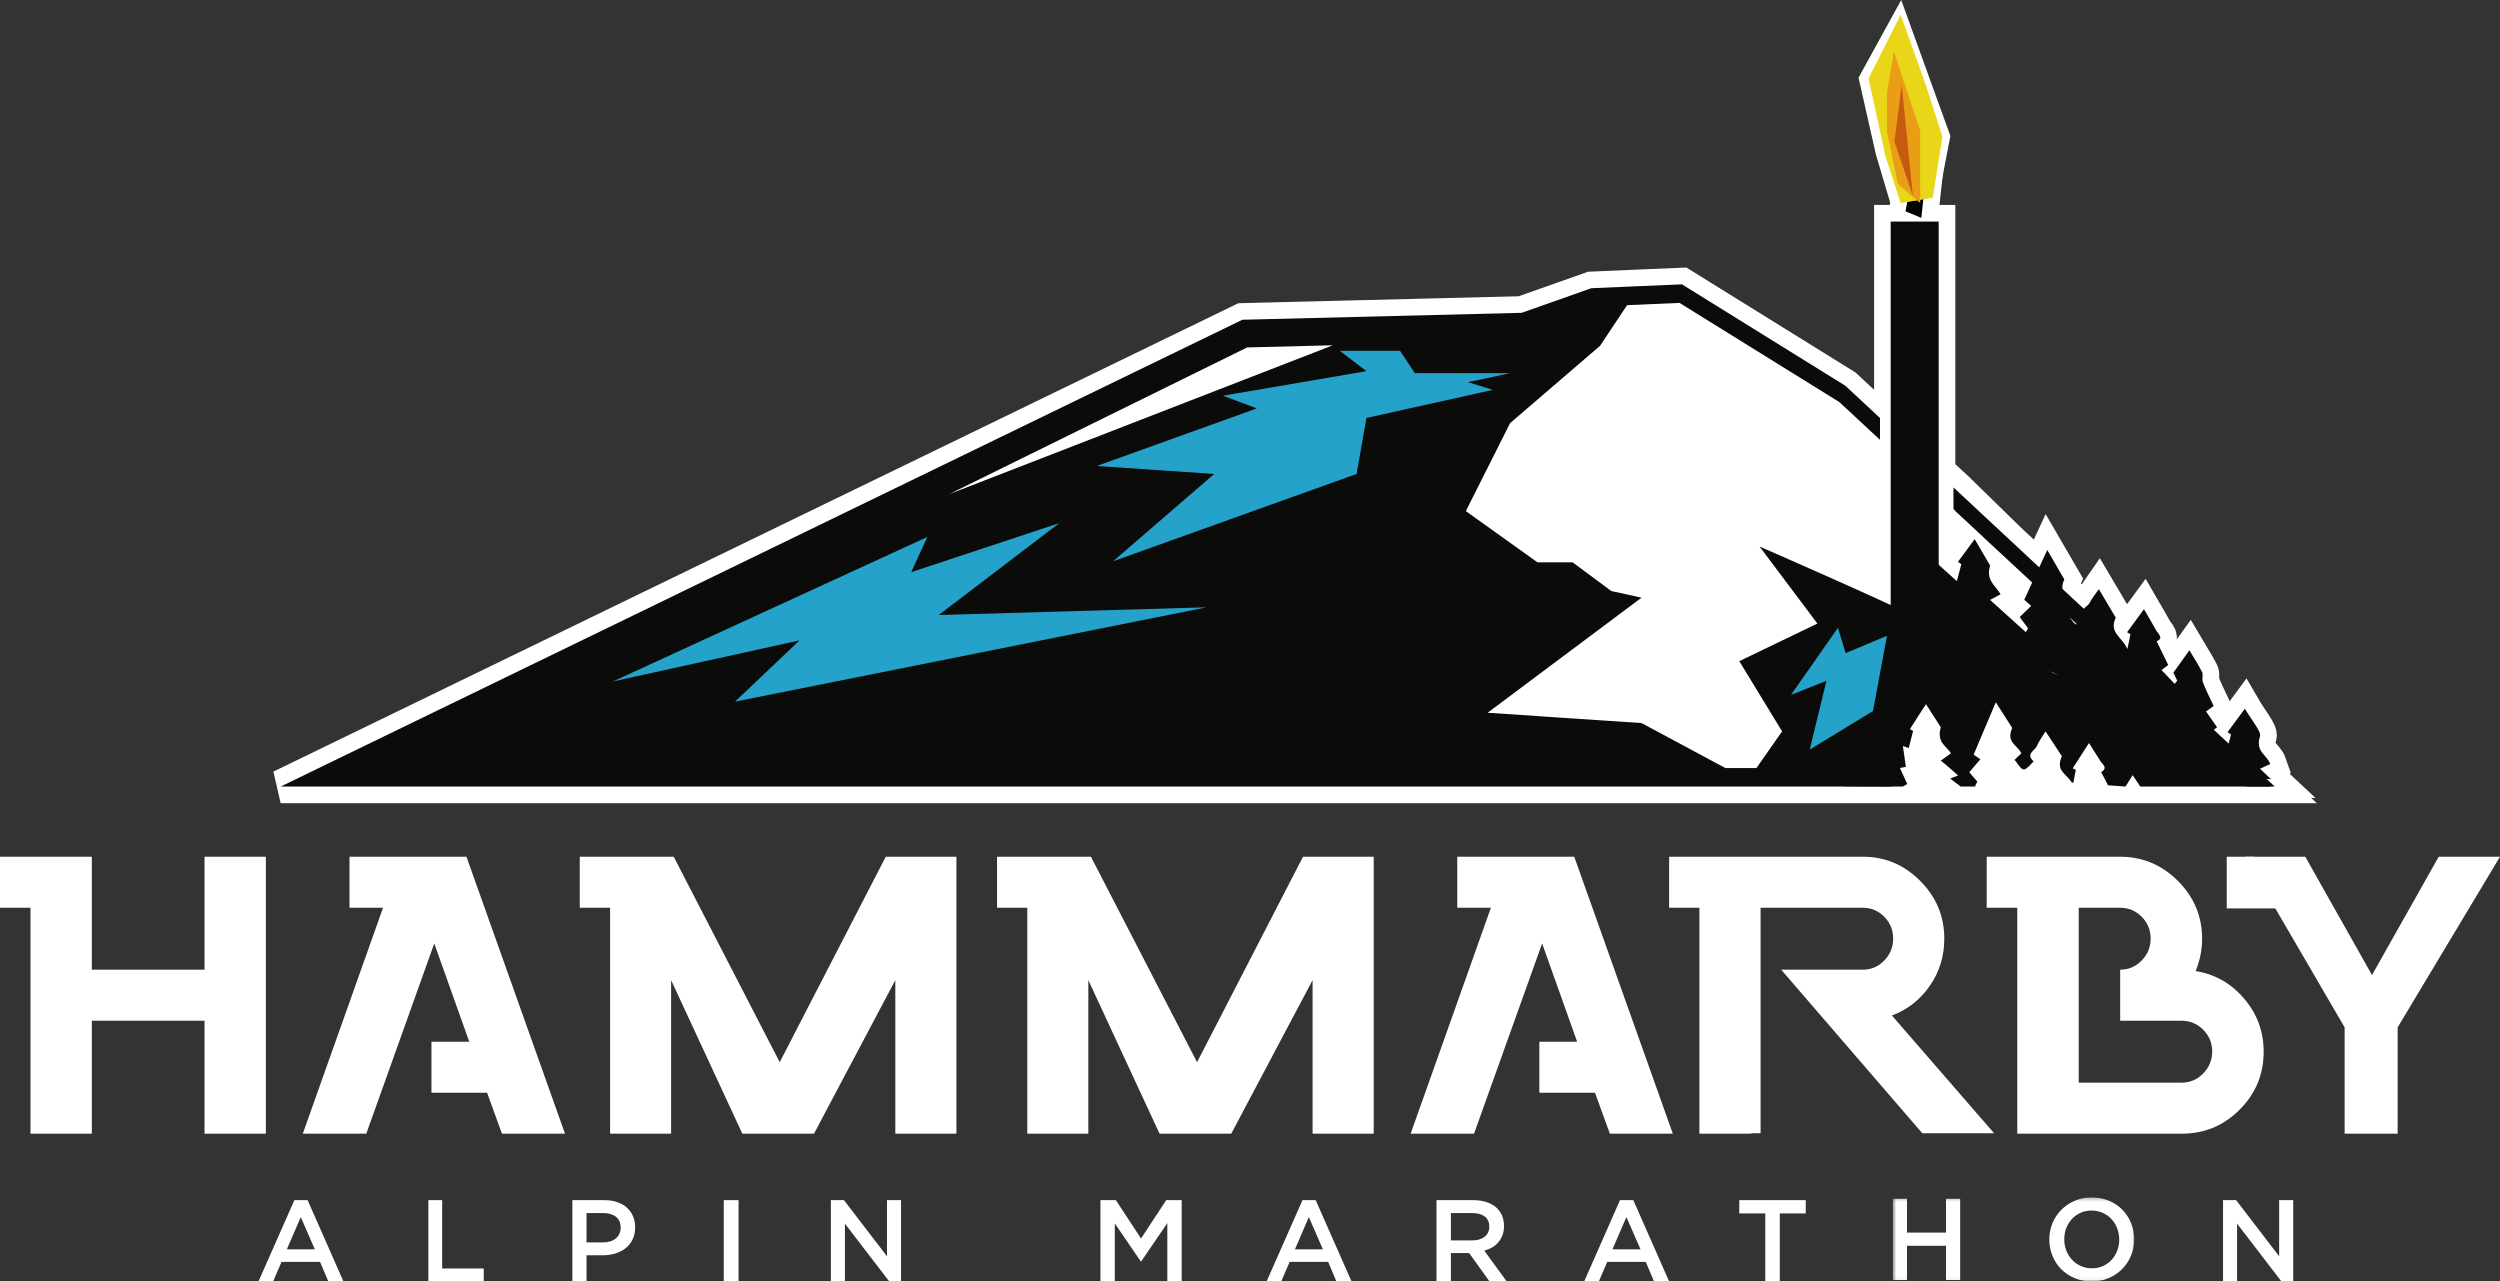 <?xml version="1.0" encoding="UTF-8"?>
<svg width="677px" height="347px" viewBox="0 0 677 347" version="1.1" xmlns="http://www.w3.org/2000/svg" xmlns:xlink="http://www.w3.org/1999/xlink">
    <rect x="0" y="0" width="677" height="347" fill="#333333" stroke="none"/>
    <!-- Generator: Sketch 52.5 (67469) - http://www.bohemiancoding.com/sketch -->
    <title>HAM</title>
    <desc>Created with Sketch.</desc>
    <defs>
        <polygon id="path-1" points="0.576 0.271 65.944 0.271 65.944 22.94 0.576 22.94"></polygon>
    </defs>
    <g id="Page-1" stroke="none" stroke-width="1" fill="none" fill-rule="evenodd">
        <g id="HAM">
            <g id="Berg" transform="translate(76, 47)">
                <g id="Group" stroke="#FFFFFF" stroke-width="9">
                    <path d="M429.572,62.907 L429.769,63.025 L436,68.747 L436,13 L449,13 L449,80.684 L453.76,85.055 L468.22,99.179 L473.421,104.026 L473.43,104.039 L476.221,106.631 C476.936,105.087 477.659,103.528 478.397,101.941 C480.266,105.163 481.715,107.689 483.024,109.915 C482.538,110.929 482.414,111.758 482.515,112.476 L484.79,114.59 L484.799,114.604 L484.836,114.657 L485.2,114.989 L485.209,114.989 L488.301,117.868 C488.696,117.285 489.534,116.925 489.819,116.341 C490.517,114.961 491.478,113.836 492.368,112.535 C493.993,115.277 495.547,117.879 496.944,120.263 C495.041,124.362 498.586,125.373 500.106,128.749 C500.489,126.835 500.717,125.776 500.926,124.75 C500.612,124.561 500.315,124.373 500.018,124.203 C501.537,122.123 503.057,120.059 504.594,117.962 C505.677,119.83 506.777,121.701 507.842,123.62 C508.419,124.634 510.06,125.823 508.017,126.651 C509.013,128.687 510.008,130.724 511.16,133.08 C510.916,133.24 510.375,133.661 509.344,134.455 C510.654,135.817 511.789,137.015 512.907,138.194 C513.152,137.913 513.361,137.613 513.589,137.331 C513.256,136.623 512.924,135.933 512.558,135.137 C513.885,133.272 515.335,131.257 516.889,129.091 C518.042,131.05 519.3,132.945 520.329,135 C520.679,135.692 520.225,136.947 520.539,137.74 C521.343,139.853 522.373,141.84 523.456,144.192 C523.229,144.336 522.652,144.755 521.395,145.658 C522.46,147.162 523.386,148.505 524.381,149.938 C524.176,150.101 523.883,150.336 523.509,150.632 L523.526,150.646 L523.581,150.699 L527.518,154.363 C527.694,153.702 527.936,152.798 528.171,151.893 C527.857,151.687 527.542,151.481 527.211,151.274 C528.748,149.212 530.267,147.149 531.908,144.919 C533.41,147.517 536.415,151.159 536.03,152.348 C534.633,156.575 537.899,157.347 538.772,159.896 C538.249,160.128 537.672,160.393 536.013,161.17 C536.555,161.7 537.061,162.174 537.532,162.612 C538.039,163.087 538.511,163.543 539,164 L537.797,163.938 L540,166 L539,166 L514,166 L439.704,166 L439.333,165.974 L439.288,166 L436.228,166 L436.152,166 L0,166 L260.435,39.587 L336.07,37.712 L354.92,31.051 L367.27,30.518 L379.475,30 L423.718,57.458 L429.572,62.907 Z M444.291,12 L440,10.216 L441.322,3.351 L444.291,0 L443.513,6 L445,5.571 L444.291,12 Z" id="Combined-Shape"></path>
                </g>
                <g id="Group-Copy">
                    <path d="M258.459,42.955 L167,89.95 L311.372,89.95 L346.126,116.798 L311.372,149.83 L368.247,154.198 L388.678,163.867 L408.752,163.867 L439.704,166 L514,166 L489.902,120.357 L453.76,85.055 L429.769,63.025 L379.475,33 L357.256,33.695 C334.369,59.299 322.926,72.101 322.926,72.101 L308.318,43.363 L258.459,42.955 Z" id="Path-2" fill="#FFFFFF"></path>
                    <polygon id="Fill-25-Copy" fill="#0B0B09" points="436 122 449 122 449 13 436 13"></polygon>
                    <path d="M539,164 L532.608,163.672 L529.848,163.186 C527.351,161.348 525.185,159.544 523.875,158.355 C514.741,150.048 498.048,153.609 486.696,149.452 C481.684,147.624 485.051,137.214 480.056,135.18 C473.628,132.571 464.653,140.703 459.378,136.324 C456.409,133.875 444.03,140.227 440.503,139.804 C437.778,139.457 447.065,119.156 446.104,114.669 C446.035,114.338 445.982,113.972 445.947,113.573 C445.667,109.76 445.248,106.733 446.121,103.359 C446.943,104.092 447.729,104.807 448.549,105.54 C450.331,107.15 452.112,108.761 453.911,110.373 C454.488,108.209 454.819,107.001 455.134,105.791 C454.819,105.567 454.523,105.362 454.208,105.138 C454.924,104.174 455.64,103.191 456.391,102.194 C457.002,101.345 457.648,100.48 458.312,99.582 C458.452,99.399 458.61,99.2 458.749,99 C459.081,99.587 459.447,100.175 459.762,100.744 L459.779,100.762 C460.949,102.79 462.049,104.677 462.923,106.155 C462.801,106.564 462.713,106.939 462.661,107.282 C462.207,110.522 464.634,111.855 465.752,113.932 C465.054,114.311 464.425,114.642 462.923,115.462 C466.538,118.722 469.56,121.449 472.599,124.196 C472.791,123.825 472.982,123.473 473.192,123.138 C472.441,122.133 471.69,121.127 470.939,120.104 C471.918,119.153 472.895,118.185 474.048,117.069 C473.018,116.187 472.459,115.692 472.162,115.435 C472.214,115.317 472.267,115.199 472.319,115.081 C472.791,114.07 473.262,113.057 473.716,112.044 C475.253,108.722 476.79,105.398 478.397,101.941 C480.266,105.163 481.715,107.689 483.024,109.915 C481.191,113.74 484.509,114.93 485.575,117.47 C485.086,117.825 484.526,118.263 483.653,118.909 C484.317,119.789 484.946,120.961 485.54,121.595 L485.557,121.596 L485.592,121.65 C485.715,121.777 485.854,121.87 485.976,121.946 C486.063,122.003 486.151,122.041 486.221,122.045 C487.146,122.23 488.107,120.968 489.05,120.325 C486.727,117.753 489.277,117.454 489.819,116.341 C490.517,114.961 491.478,113.836 492.368,112.535 C493.993,115.277 495.547,117.879 496.944,120.263 C495.041,124.362 498.586,125.373 500.106,128.749 C500.489,126.835 500.717,125.776 500.926,124.75 C500.612,124.561 500.315,124.373 500.018,124.203 C501.537,122.123 503.057,120.059 504.594,117.962 C505.677,119.83 506.777,121.701 507.842,123.62 C508.419,124.634 510.06,125.823 508.017,126.651 C509.013,128.687 510.008,130.724 511.16,133.08 C510.916,133.24 510.375,133.661 509.344,134.455 C510.654,135.817 511.789,137.015 512.907,138.194 C513.152,137.913 513.361,137.613 513.589,137.331 C513.256,136.623 512.924,135.933 512.558,135.137 C513.885,133.272 515.335,131.257 516.889,129.091 C518.042,131.05 519.3,132.945 520.329,135 C520.679,135.692 520.225,136.947 520.539,137.74 C521.343,139.853 522.373,141.84 523.456,144.192 C523.229,144.336 522.652,144.755 521.395,145.658 C522.46,147.162 523.386,148.505 524.381,149.938 C524.014,150.23 523.368,150.749 522.478,151.445 C522.373,151.544 522.251,151.641 522.129,151.738 C523.404,152.581 524.539,153.313 525.918,154.229 C526.355,154.494 526.826,154.811 527.315,155.13 C527.455,154.585 527.822,153.239 528.171,151.893 C527.857,151.687 527.542,151.481 527.211,151.274 C528.748,149.212 530.267,147.149 531.908,144.919 C533.41,147.517 536.415,151.159 536.03,152.348 C534.633,156.575 537.899,157.347 538.772,159.896 C538.249,160.128 537.672,160.393 536.013,161.17 C536.555,161.7 537.061,162.174 537.532,162.612 C538.039,163.087 538.511,163.543 539,164" id="Fill-26-Copy" fill="#0B0B09"></path>
                    <path d="M539,166 L503.572,166 C503.381,165.67 503.173,165.358 502.947,165.028 C502.477,164.316 501.99,163.621 501.521,162.91 C501.069,163.639 500.634,164.333 500.2,165.028 C499.991,165.34 499.782,165.687 499.591,166 C498.028,165.878 496.428,165.757 494.846,165.653 C494.742,165.427 494.638,165.236 494.533,165.028 C494.012,164.004 493.508,163.049 492.986,162.077 C494.951,160.913 493.351,160.029 492.83,159.161 C491.787,157.476 490.726,155.862 489.7,154.213 C488.205,156.505 486.745,158.778 485.285,161.07 C485.58,161.192 485.858,161.313 486.137,161.435 C485.963,162.389 485.771,163.344 485.458,164.959 C485.337,164.959 485.215,164.942 485.076,164.942 C483.494,162.389 480.609,161.816 482.348,157.772 C480.992,155.689 479.497,153.432 477.932,151.054 C477.063,152.477 476.124,153.727 475.481,155.203 C474.942,156.366 472.49,157.095 474.716,159.195 C473.829,159.977 472.89,161.383 471.986,161.365 C471.204,161.331 470.404,159.751 469.535,158.761 C470.352,157.963 470.908,157.459 471.378,157.008 C470.352,154.716 467.153,154.143 468.909,150.133 C467.675,148.172 466.268,145.984 464.46,143.172 C462.408,148.033 460.444,152.65 458.462,157.356 C458.758,157.563 459.296,157.946 460.287,158.605 C459.175,159.924 458.236,161 457.28,162.112 C457.575,162.459 457.853,162.806 458.132,163.118 C458.601,163.639 459.018,164.143 459.47,164.663 C459.383,164.785 459.331,164.907 459.279,165.028 C459.14,165.271 459.001,165.532 458.879,165.774 C458.532,165.532 458.201,165.288 457.853,165.028 C456.897,164.333 455.959,163.639 454.985,162.927 C453.281,161.712 451.525,160.41 449.562,158.987 C451.039,157.928 451.63,157.494 452.325,156.99 C451.108,154.977 448.38,154.126 449.562,149.942 C448.502,148.276 447.059,146.019 445.563,143.693 C443.982,146.106 442.573,148.276 441.2,150.463 C441.496,150.602 441.774,150.758 442.069,150.915 C441.774,152.147 441.461,153.397 440.887,155.584 L439.305,155.012 L440.105,160.654 L438.505,160.983 L440.348,165.028 L440.487,165.323 L439.288,166 L436.228,166 L422.93,165.931 L434.751,165.028 L397.898,163.495 L406.589,151.054 L395,132.039 L416.151,121.86 L400.49,101 C400.49,101 441.165,118.747 444.016,120.813 C444.555,120.9 445.146,121.021 445.772,121.195 C465.207,125.865 524.259,157.528 536.775,164.681 C537.957,165.34 538.722,165.809 539,166" id="Fill-27-Copy" fill="#0B0B09"></path>
                    <path d="M494.338,161.641 C496.009,161.764 497.691,161.877 499.342,162 C499.545,161.679 499.778,161.33 500,161 L494,161 C494.116,161.217 494.222,161.425 494.338,161.641" id="Fill-28-Copy" fill="#0B0B09"></path>
                    <path d="M536.161,162.408 L523.581,150.699 L523.526,150.646 L523.462,150.593 L520.28,147.653 L520.271,147.639 L485.209,114.989 L485.2,114.989 L484.836,114.657 L484.799,114.604 L484.79,114.59 L473.43,104.039 L473.421,104.026 L460.029,91.546 L460.02,91.532 L458.625,90.242 L458.616,90.228 L453,85 L453,90.774 C453.211,91 453.401,91.227 453.593,91.493 L456.775,94.433 L462.81,100.074 L472.09,108.682 L528.285,160.998 L503.735,160.998 C503.953,161.477 504.163,161.942 504.363,162.408 C504.436,162.554 504.5,162.7 504.564,162.847 C520.226,164.563 532.87,166 532.87,166 L540,166 L536.161,162.408" id="Fill-29-Copy" fill="#0B0B09"></path>
                    <path d="M181.038,86.818 L261.722,47.087 L284.934,46.501 L181.038,86.818 Z M437.383,161.001 L391.25,161.001 L368.53,148.807 L326.842,146.015 L368.53,114.847 L360.342,113.053 L349.872,105.286 L340.36,105.286 L320.945,91.405 L332.94,67.577 L357.294,46.647 L364.615,35.638 L378.817,35.026 L422.113,61.9 L433.038,72.045 L433.102,72.045 L433.102,66.194 L423.718,57.458 L379.475,30 L367.27,30.518 L354.92,31.051 L336.07,37.712 L260.435,39.587 L0,166 L436.152,166 L438,164.513 C437.704,163.369 437.49,162.199 437.383,161.001 Z" id="Fill-30-Copy" fill="#0B0B09" fill-rule="nonzero"></path>
                    <path d="M452.124,163.835 L454.945,166 L459,166 L455.235,157.921 C455.235,157.921 455.079,158.766 455.287,156.971 C455.495,155.175 455.651,154.278 455.651,153.697 C455.651,153.117 455.339,153.38 455.754,152.325 C456.17,151.268 456.273,150.107 455.598,150.001 C454.924,149.896 452.794,159.452 452.794,159.452 L450,159.252 L454.249,162.99 L452.124,163.835" id="Fill-31-Copy" fill="#0B0B09"></path>
                    <polyline id="Fill-32-Copy" fill="#24A2CA" points="303.135 48 286.813 48 294.034 53.504 255.171 60.165 264.347 63.596 221 79.192 252.813 81.345 225.408 105 291.364 81.345 294.034 66.184 328.246 58.577 321.52 56.487 333 54.044 307.119 54.044"></polyline>
                    <polygon id="Fill-33-Copy" fill="#24A2CA" points="418.601 137.365 414.067 156 431.2 145.552 435 125.161 423.799 129.866 421.714 123 409 141.17"></polygon>
                    <polyline id="Fill-34-Copy" fill="#24A2CA" points="175.132 98.401 90 137.534 140.507 126.418 123.047 143 250.768 117.455 178.199 119.55 210.854 94.661 170.745 107.943 175.132 98.401 299 62"></polyline>
                    <polygon id="Path-3" fill="#000000" points="444.291 12 440 10.216 441.322 3.351 444.291 0 443.513 6 445 5.571"></polygon>
                </g>
            </g>
            <g id="Text-vit" transform="translate(0, 232)">
                <path d="M77.675,106.316 L81.451,97.584 L85.252,106.316 L77.675,106.316 Z M83.303,93 L79.722,93 L70,115 L73.971,115 L76.237,109.717 L86.665,109.717 L88.906,115 L93,115 L83.303,93 Z" id="Fill-1-Copy" fill="#FFFFFF"></path>
                <polyline id="Fill-2-Copy" fill="#FFFFFF" points="119.738 111.503 119.738 93 116 93 116 115 131 115 131 111.503 119.738 111.503"></polyline>
                <path d="M166.787,103.344 C165.938,104.072 164.797,104.437 163.318,104.437 L158.832,104.437 L158.832,96.496 L163.318,96.496 C164.773,96.496 165.913,96.812 166.787,97.492 C167.635,98.148 168.072,99.143 168.072,100.454 C168.072,101.669 167.635,102.615 166.787,103.344 Z M171.419,97.346 C171.03,96.448 170.472,95.671 169.745,95.015 C169.042,94.36 168.144,93.874 167.125,93.534 C166.083,93.17 164.919,93 163.658,93 L155,93 L155,115 L158.832,115 L158.832,107.933 L163.197,107.933 C164.41,107.933 165.549,107.763 166.617,107.448 C167.684,107.108 168.629,106.646 169.405,106.015 C170.205,105.384 170.837,104.607 171.297,103.66 C171.757,102.713 172,101.62 172,100.381 C172,99.264 171.806,98.245 171.419,97.346 Z" id="Fill-3-Copy" fill="#FFFFFF"></path>
                <polygon id="Fill-4-Copy" fill="#FFFFFF" points="196 115 200 115 200 93 196 93"></polygon>
                <polyline id="Fill-5-Copy" fill="#FFFFFF" points="240.196 93 240.196 108.2 228.54 93 225 93 225 115 228.804 115 228.804 99.362 240.798 115 244 115 244 93 240.196 93"></polyline>
                <polyline id="Fill-6-Copy" fill="#FFFFFF" points="315.817 93 308.987 103.392 302.181 93 298 93 298 115 301.885 115 301.885 99.289 308.913 109.584 309.037 109.584 316.114 99.216 316.114 115 320 115 320 93 315.817 93"></polyline>
                <path d="M350.667,106.316 L354.438,97.584 L358.236,106.316 L350.667,106.316 Z M356.289,93 L352.711,93 L343,115 L346.967,115 L349.23,109.717 L359.671,109.717 L361.887,115 L366,115 L356.289,93 Z" id="Fill-7-Copy" fill="#FFFFFF"></path>
                <path d="M392.903,103.902 L392.903,96.496 L398.636,96.496 C400.118,96.496 401.255,96.812 402.07,97.419 C402.885,98.05 403.305,98.973 403.305,100.187 C403.305,101.329 402.885,102.227 402.046,102.907 C401.205,103.562 400.093,103.902 398.685,103.902 L392.903,103.902 Z M401.946,106.671 C402.737,106.452 403.454,106.161 404.12,105.772 C404.763,105.384 405.331,104.922 405.776,104.364 C406.246,103.805 406.616,103.174 406.888,102.445 C407.16,101.717 407.284,100.891 407.284,99.969 C407.284,98.9 407.085,97.953 406.715,97.079 C406.319,96.205 405.776,95.476 405.059,94.869 C404.343,94.287 403.478,93.825 402.44,93.485 C401.428,93.17 400.266,93 398.982,93 L389,93 L389,115 L392.903,115 L392.903,107.326 L397.845,107.326 L403.355,115 L408,115 L401.946,106.671 Z" id="Fill-8-Copy" fill="#FFFFFF"></path>
                <path d="M436.651,106.316 L440.427,97.584 L444.252,106.316 L436.651,106.316 Z M442.303,93 L438.697,93 L429,115 L432.971,115 L435.238,109.717 L445.665,109.717 L447.906,115 L452,115 L442.303,93 Z" id="Fill-9-Copy" fill="#FFFFFF"></path>
                <polyline id="Fill-10-Copy" fill="#FFFFFF" points="471 93 471 96.593 478.038 96.593 478.038 115 481.962 115 481.962 96.593 489 96.593 489 93 471 93"></polyline>
                <g id="Group-14-Copy" transform="translate(512, 92)">
                    <mask id="mask-2" fill="white">
                        <use xlink:href="#path-1"></use>
                    </mask>
                    <g id="Clip-12"></g>
                    <polyline id="Fill-11" fill="#FFFFFF" mask="url(#mask-2)" points="14.975 0.636 14.975 9.79 4.413 9.79 4.413 0.636 0.576 0.636 0.576 22.636 4.413 22.636 4.413 13.36 14.975 13.36 14.975 22.636 18.812 22.636 18.812 0.636 14.975 0.636"></polyline>
                    <path d="M61.33,14.695 C60.966,15.642 60.456,16.468 59.825,17.172 C59.169,17.876 58.392,18.435 57.47,18.847 C56.571,19.26 55.575,19.455 54.483,19.455 C53.39,19.455 52.37,19.236 51.472,18.823 C50.549,18.41 49.748,17.852 49.092,17.123 C48.436,16.419 47.927,15.594 47.538,14.622 C47.174,13.675 47.004,12.68 47.004,11.611 C47.004,10.543 47.174,9.523 47.538,8.576 C47.927,7.629 48.436,6.803 49.068,6.099 C49.723,5.395 50.5,4.837 51.423,4.424 C52.322,4.011 53.317,3.817 54.41,3.817 C55.503,3.817 56.498,4.035 57.421,4.448 C58.344,4.861 59.145,5.419 59.801,6.148 C60.456,6.852 60.966,7.677 61.33,8.625 C61.695,9.596 61.889,10.591 61.889,11.66 C61.889,12.728 61.695,13.748 61.33,14.695 Z M65.094,7.216 C64.536,5.832 63.734,4.618 62.739,3.598 C61.719,2.578 60.529,1.753 59.121,1.17 C57.712,0.563 56.158,0.271 54.483,0.271 C52.783,0.271 51.229,0.563 49.821,1.17 C48.436,1.777 47.198,2.603 46.178,3.647 C45.158,4.691 44.357,5.881 43.799,7.265 C43.24,8.649 42.949,10.106 42.949,11.66 C42.949,13.214 43.24,14.671 43.799,16.055 C44.357,17.439 45.158,18.653 46.154,19.673 C47.15,20.693 48.364,21.518 49.772,22.101 C51.156,22.708 52.71,23 54.41,23 C56.11,23 57.664,22.708 59.048,22.101 C60.456,21.494 61.67,20.669 62.714,19.625 C63.734,18.58 64.536,17.39 65.094,16.006 C65.653,14.622 65.944,13.141 65.944,11.611 C65.944,10.057 65.653,8.6 65.094,7.216 Z" id="Fill-13" fill="#FFFFFF" mask="url(#mask-2)"></path>
                </g>
                <polyline id="Fill-15-Copy" fill="#FFFFFF" points="617.195 93 617.195 108.2 605.539 93 602 93 602 115 605.804 115 605.804 99.362 617.797 115 621 115 621 93 617.195 93"></polyline>
                <polyline id="Fill-16-Copy" fill="#FFFFFF" points="55.388 0 55.388 30.591 24.868 30.591 24.868 0 0 0 0 13.819 8.257 13.819 8.257 75 24.868 75 24.868 44.41 55.388 44.41 55.388 75 72 75 72 0 55.388 0"></polyline>
                <polyline id="Fill-17-Copy" fill="#FFFFFF" points="126.315 0 94.647 0 94.647 13.819 103.73 13.819 82 75 99.189 75 117.598 23.487 127.072 50.098 116.841 50.098 116.841 63.916 131.905 63.916 135.934 75 153 75 126.315 0"></polyline>
                <polyline id="Fill-18-Copy" fill="#FFFFFF" points="239.86 0 211.15 55.64 182.44 0 157 0 157 13.819 165.214 13.819 165.214 75 181.737 75 181.737 33.423 201.022 75 220.43 75 242.452 33.423 242.452 75 259 75 259 0 239.86 0"></polyline>
                <polyline id="Fill-19-Copy" fill="#FFFFFF" points="352.855 0 324.163 55.64 295.421 0 270 0 270 13.819 278.191 13.819 278.191 75 294.719 75 294.719 33.423 314.009 75 333.42 75 355.448 33.423 355.448 75 372 75 372 0 352.855 0"></polyline>
                <polyline id="Fill-20-Copy" fill="#FFFFFF" points="426.304 0 394.627 0 394.627 13.819 403.737 13.819 382 75 399.169 75 417.609 23.487 427.086 50.098 416.853 50.098 416.853 63.916 431.922 63.916 435.951 75 453 75 426.304 0"></polyline>
                <path d="M474.252,75 L474.252,74.887 L476.766,74.887 L476.766,13.819 L504.468,13.819 C506.724,13.819 508.664,14.648 510.265,16.26 C511.866,17.896 512.667,19.848 512.667,22.144 C512.667,24.463 511.866,26.441 510.265,28.101 C508.664,29.761 506.724,30.591 504.443,30.591 L482.345,30.591 L520.56,74.887 L540,74.887 L512.327,42.993 C516.548,41.431 519.968,38.745 522.587,34.961 C525.207,31.201 526.517,26.928 526.517,22.217 C526.517,16.162 524.358,10.937 520.016,6.567 C515.674,2.197 510.483,0 504.468,0 L452,0 L452,13.819 L460.198,13.819 L460.198,75 L474.252,75" id="Fill-21-Copy" fill="#FFFFFF"></path>
                <path d="M596.623,58.692 C595.013,60.352 593.06,61.182 590.79,61.182 L562.918,61.182 L562.918,13.819 L574.145,13.819 C576.415,13.819 578.368,14.648 579.979,16.26 C581.589,17.896 582.395,19.849 582.395,22.144 C582.395,24.463 581.589,26.441 579.979,28.101 C578.368,29.761 576.415,30.591 574.145,30.591 L574.145,44.41 L590.79,44.41 C593.06,44.41 595.013,45.239 596.623,46.851 C598.258,48.487 599.064,50.439 599.064,52.735 C599.064,55.054 598.258,57.032 596.623,58.692 Z M607.728,38.453 C604.238,34.326 599.845,31.812 594.574,30.957 C595.745,28.125 596.331,25.195 596.331,22.217 C596.331,16.162 594.159,10.938 589.789,6.567 C585.421,2.197 580.198,0 574.145,0 L538,0 L538,13.819 L546.274,13.819 L546.274,75 L590.79,75 C596.941,75 602.163,72.852 606.483,68.506 C610.828,64.185 613,58.936 613,52.808 C613,47.364 611.242,42.578 607.728,38.453 Z" id="Fill-22-Copy" fill="#FFFFFF"></path>
                <polyline id="Fill-23-Copy" fill="#FFFFFF" points="610.476 0 603 0 603 14 625 14 610.476 0"></polyline>
                <polyline id="Fill-24-Copy" fill="#FFFFFF" points="660.403 0 642.337 32.045 624.269 0 608 0 634.926 46.208 634.926 75 649.281 75 649.281 46.208 677 0 660.403 0"></polyline>
            </g>
            <g id="Låga" transform="translate(503, 0)">
                <polygon id="Path" fill="#FFFFFF" points="9 55.309 5.008 41.888 0.29 21.039 11.85 0 25.165 36.827 22 53.221"></polygon>
                <polyline id="Fill-103" fill="#EAD618" points="11.703 4 3 21.245 7.576 42.298 11.703 55 20.393 53.532 23 37.021 18.657 23.458 11.703 4"></polyline>
                <polyline id="Fill-104" fill="#EA9E18" points="9.876 14 8 24.878 8 35.636 10.927 49.836 17 55 17 35.42 9.876 14"></polyline>
                <polyline id="Fill-105" fill="#C65A10" points="11.992 23 10 38.353 15 53 11.992 23"></polyline>
            </g>
        </g>
    </g>
</svg>